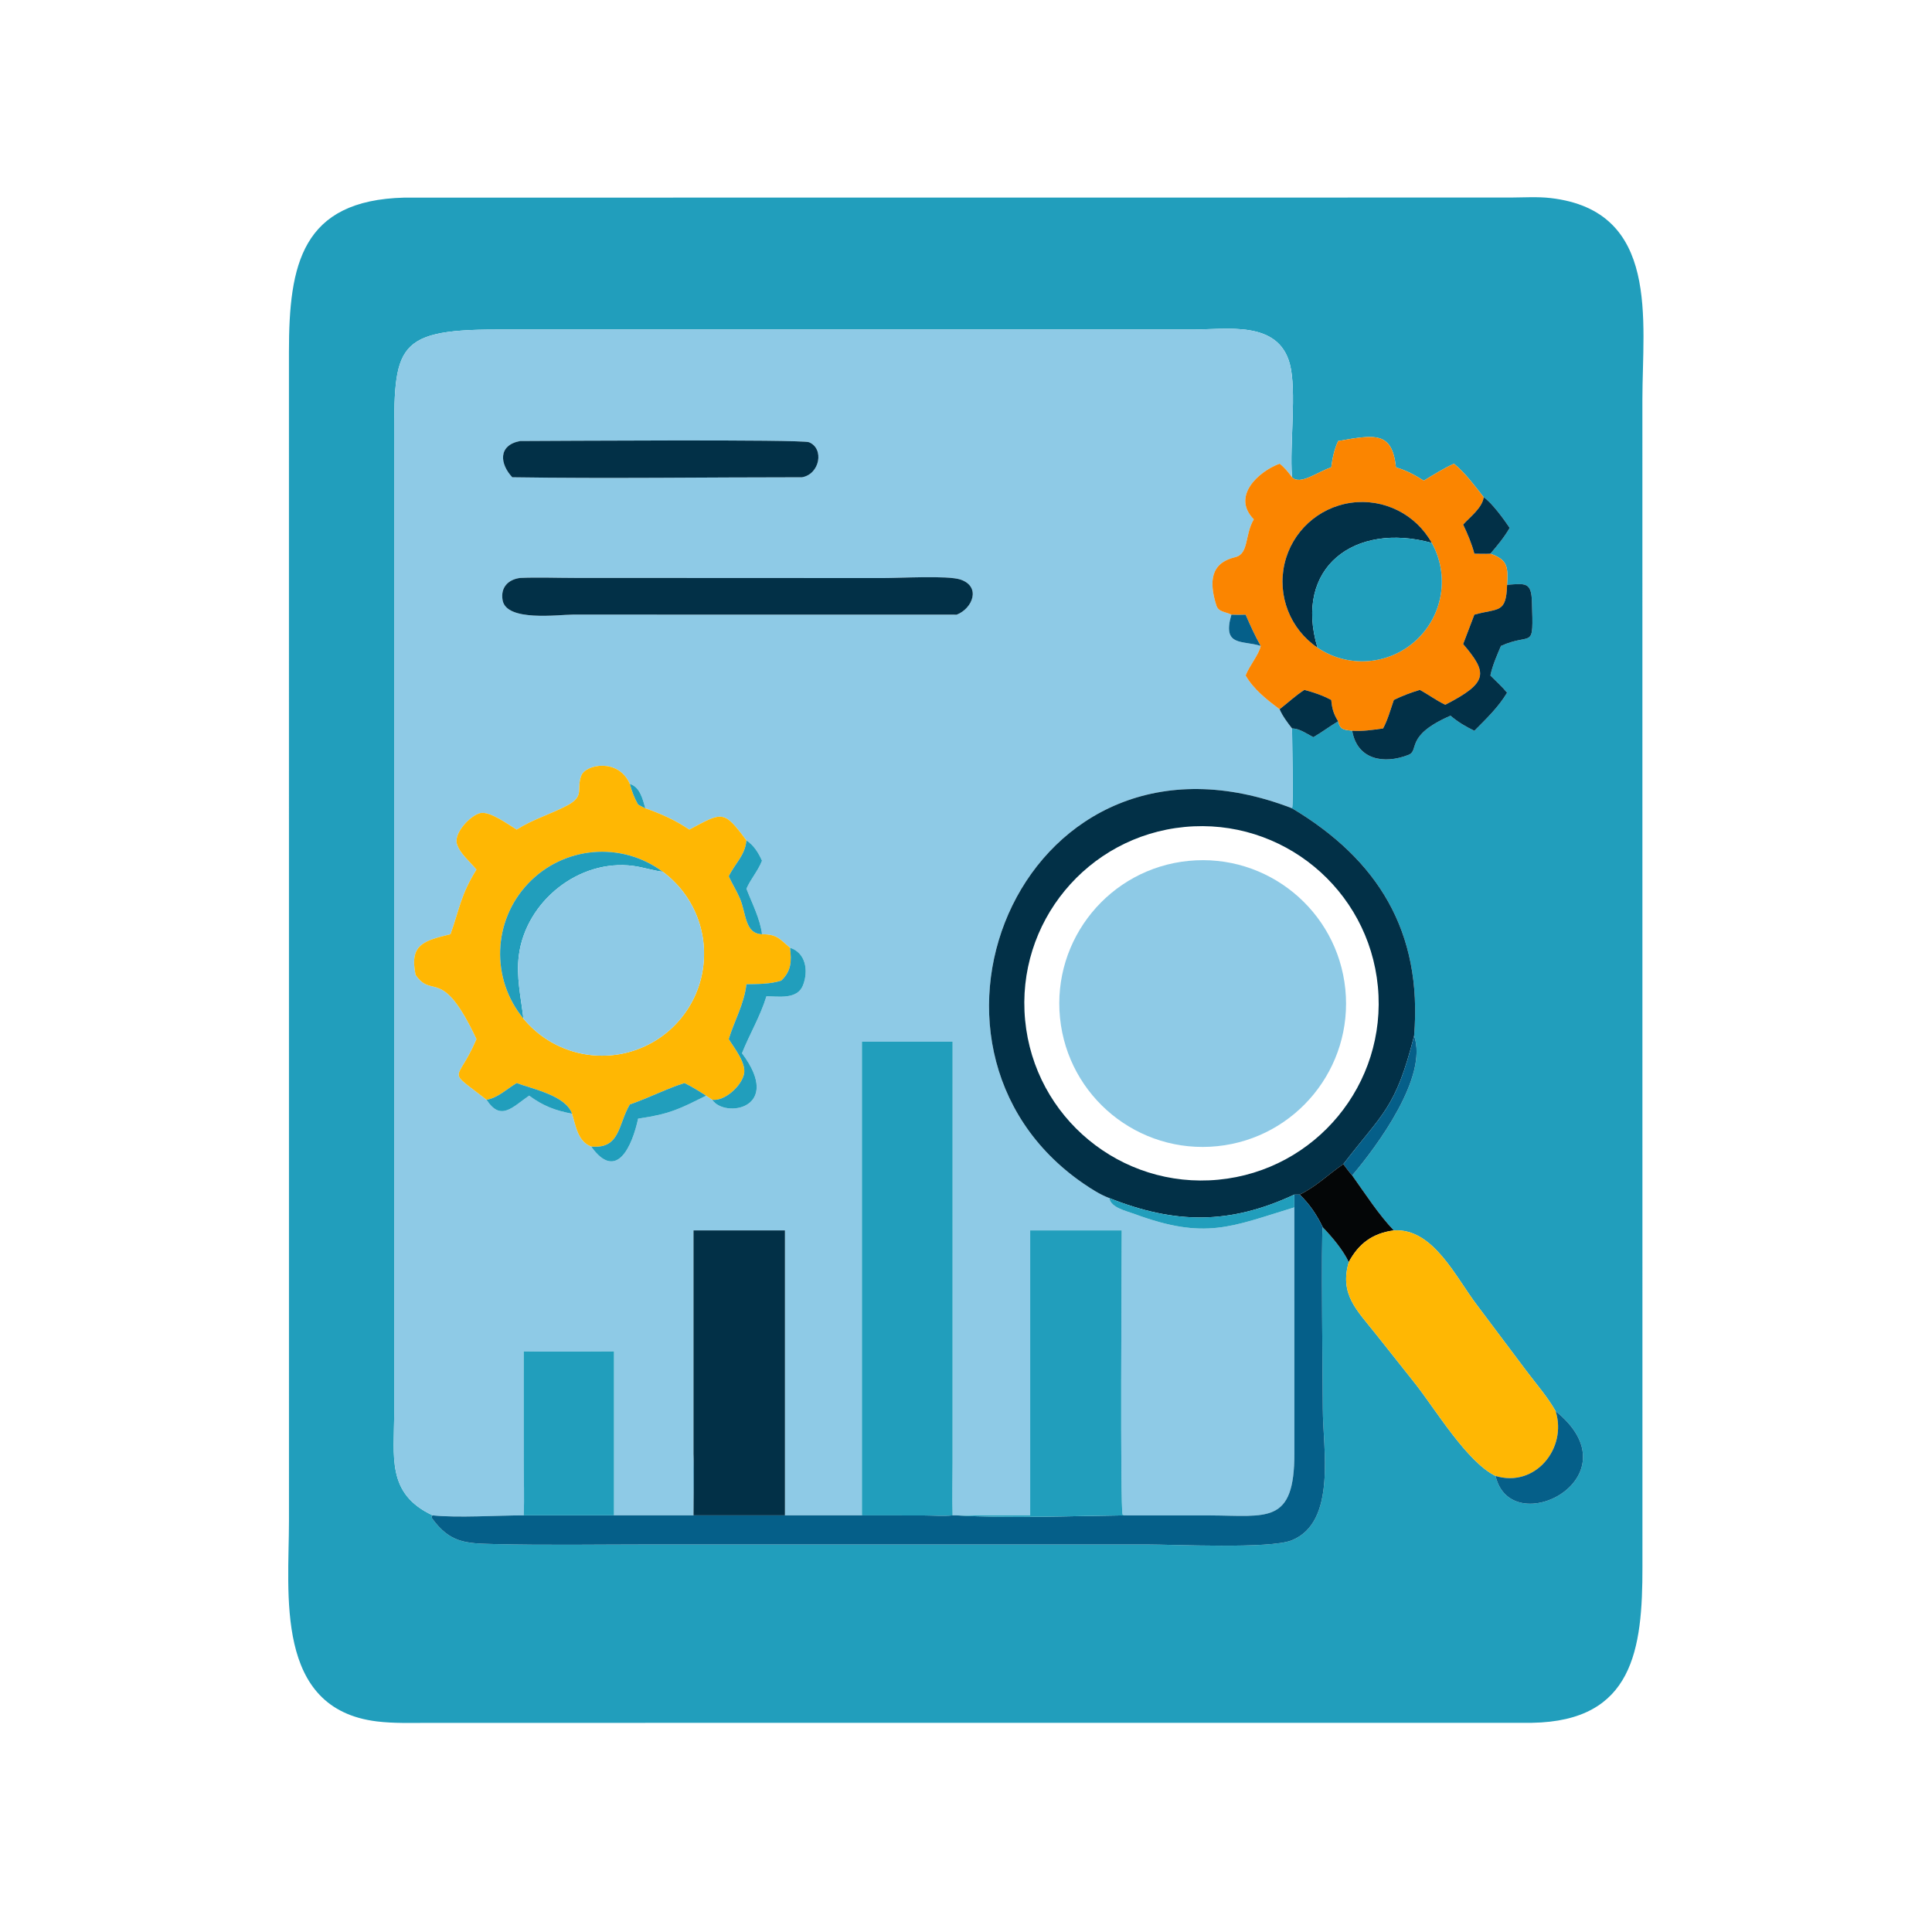 <?xml version="1.0" encoding="utf-8" ?>
<svg xmlns="http://www.w3.org/2000/svg" xmlns:xlink="http://www.w3.org/1999/xlink" width="1024" height="1024">
	<path fill="#219EBC" transform="scale(2 2)" d="M405.997 456.561L113.393 456.578C108.913 456.58 104.326 456.738 99.873 456.194C72.641 452.865 76.581 422.437 76.581 402.99L76.573 93.168C76.577 70.136 79.922 53.055 107.146 52.373L400.432 52.35C403.893 52.335 407.504 52.09 410.94 52.49C440.024 55.869 435.252 84.945 435.25 105.953L435.263 415.203C435.294 437.14 432.852 456.118 405.997 456.561ZM342.409 126.479L342.38 126.129C341.752 117.991 343.684 103.477 341.819 96.453C338.726 84.805 325.134 87.334 315.882 87.333L131.644 87.331C103.428 87.306 104.459 92.469 104.465 120.41L104.466 374.271C104.468 386.095 102.364 395.845 114.676 401.592L114.38 401.751L114.478 402.349C119.229 408.893 123.398 409.004 130.81 409.189C144.731 409.536 158.7 409.296 172.627 409.296L303.806 409.294C310.901 409.295 336.564 410.535 342.346 408.193C354.296 403.353 350.573 383.819 350.561 373.395C350.557 369.941 350.065 326.154 350.552 325.243C352.946 327.72 355.976 331.308 357.436 334.467C354.942 342.996 359.568 347.18 364.531 353.431L375.131 366.785C380.402 373.488 388.802 387.473 396.341 391.14C400.423 408.743 433.979 391.461 412.255 373.975C410.087 370.152 407.177 366.848 404.542 363.348L391.466 345.934C385.698 338.371 379.785 325.422 369.382 326.075C365.486 322.057 361.64 316.129 358.345 311.504C365.062 303.577 378.53 285.338 374.755 274.487C377.015 246.845 365.114 227.774 342.409 214.208C342.779 213.236 342.409 195.699 342.409 193.048C343.672 193.046 344.884 193.613 345.962 194.214L348.047 195.364C350.293 194.08 352.384 192.48 354.621 191.152C355.172 193.469 356.185 193.36 358.345 193.661C359.673 201.389 366.824 202.583 373.24 200.054C376.308 198.844 372.143 195.015 384.396 189.668C386.404 191.357 388.352 192.528 390.722 193.661C393.868 190.503 397.088 187.423 399.396 183.571C398.08 181.962 396.432 180.499 394.969 179.017C395.538 176.319 396.693 173.71 397.769 171.182C406.248 167.37 406.397 172.768 405.98 159.446C405.816 154.208 404.273 154.625 399.396 154.976C399.62 150.347 399.7 148.401 394.969 146.733C396.822 144.582 398.66 142.36 400.081 139.894C398.629 137.714 395.304 133.152 393.198 131.775C390.716 128.622 388.424 125.459 385.311 122.883C382.523 124.159 379.94 125.788 377.323 127.377C374.876 125.847 372.723 124.664 369.946 123.861C368.915 114.379 364.585 115.13 354.621 116.878C353.566 119.201 353.13 121.337 352.796 123.861C349.254 124.963 344.591 128.702 342.409 126.479Z"/>
	<path fill="#8ECAE6" transform="scale(2 2)" d="M342.409 126.479C341.403 125.138 340.452 123.909 339.106 122.883C333.512 124.95 326.276 131.512 332.272 137.631C329.814 141.733 331.024 146.783 327.34 147.654C320.921 149.171 320.298 153.963 322.36 160.484C322.918 162.25 324.937 162.138 326.335 162.891C323.793 171.486 329.337 169.614 334.105 171.182C333.628 173.498 331.074 176.433 330.104 179.017C332.242 182.708 335.725 185.425 339.106 187.949C339.912 189.802 341.173 191.459 342.409 193.048C342.409 195.699 342.779 213.236 342.409 214.208C271.579 186.77 234.026 277.168 287.114 313.643C289.237 315.101 291.564 316.599 293.986 317.502C294.322 320.034 298.53 320.932 300.55 321.681C319.507 328.708 326.288 325.05 343.014 319.962L343.025 385.129C343.044 404.092 335.82 401.659 320.685 401.604L297.979 401.592L297.509 401.402C296.829 400.088 297.265 333.692 297.265 326.075L273.009 326.075L273.009 401.592L253.544 401.592L252.451 401.592C252.307 396.916 252.441 392.195 252.443 387.515L252.451 276.038L228.417 276.038L228.417 401.592L208.019 401.592L208.019 326.075L183.785 326.075L183.785 385.373L183.785 401.592L162.716 401.592L162.716 358.131C154.749 358.133 146.752 358.29 138.789 358.131L138.793 387.17C138.794 391.953 138.983 396.817 138.789 401.592C131.814 401.586 121.288 402.292 114.676 401.592C102.364 395.845 104.468 386.095 104.466 374.271L104.465 120.41C104.459 92.469 103.428 87.306 131.644 87.331L315.882 87.333C325.134 87.334 338.726 84.805 341.819 96.453C343.684 103.477 341.752 117.991 342.38 126.129L342.409 126.479ZM166.911 207.746C163.893 200.841 155.236 202.556 154.065 205.506C152.645 209.084 155.105 210.949 150.282 213.481C145.834 215.815 141.25 217.093 136.919 219.856C134.727 218.53 129.848 214.913 127.291 215.471C124.763 216.022 120.203 220.687 121.092 223.657C121.841 226.158 124.628 228.441 126.263 230.446C122.067 237.192 121.8 240.821 119.39 247.578C112.359 249.305 108.443 250.238 110.135 258.35C114.659 264.937 117.062 255.76 126.263 275.366L126.111 275.724C121.145 287.273 118.045 282.937 128.947 291.449C132.701 297.259 135.802 293.393 140.229 290.358C143.906 293.075 147.122 294.298 151.594 295.147C152.61 298.371 153.087 302.463 156.668 303.847C163.458 313.33 167.568 303.552 169.112 296.447C177.222 295.288 179.868 294.012 187.122 290.358L188.751 291.449C192.015 296.435 207.683 293.838 196.633 279.115C198.698 273.938 201.446 269.442 203.112 264.033C206.385 264.039 211.3 264.935 212.798 261.118C214.301 257.289 213.568 252.515 209.372 251.163C206.626 248.917 206.052 247.59 201.941 247.578C201.469 243.551 199.274 239.311 197.811 235.527C198.937 232.936 200.899 230.759 201.941 228.103C200.998 226.012 199.777 223.997 197.811 222.724C191.746 214.539 191.475 215.177 182.675 219.856C178.976 217.345 175.22 215.682 171.024 214.208C170.301 211.765 169.647 208.613 166.911 207.746ZM137.83 116.878C131.894 118.001 132.472 122.988 135.758 126.479C161.33 126.866 186.976 126.477 212.557 126.479C217.272 125.643 218.49 118.88 214.405 117.202C212.415 116.385 145.741 116.856 137.83 116.878ZM137.83 153.162C134.704 153.566 132.612 155.642 133.192 159.039C134.179 164.815 147.901 162.883 151.884 162.874L253.544 162.891C257.777 161.245 260.045 155.426 254.519 153.582C251.15 152.458 238.32 153.204 234.019 153.193L152.233 153.157C147.451 153.156 142.605 152.958 137.83 153.162Z"/>
	<path fill="#FB8500" transform="scale(2 2)" d="M339.106 122.883C340.452 123.909 341.403 125.138 342.409 126.479C344.591 128.702 349.254 124.963 352.796 123.861C353.13 121.337 353.566 119.201 354.621 116.878C364.585 115.13 368.915 114.379 369.946 123.861C372.723 124.664 374.876 125.847 377.323 127.377C379.94 125.788 382.523 124.159 385.311 122.883C388.424 125.459 390.716 128.622 393.198 131.775C392.801 134.614 389.605 136.97 387.753 139.012C388.933 141.513 390.025 144.05 390.722 146.733C392.124 146.735 393.573 146.815 394.969 146.733C399.7 148.401 399.62 150.347 399.396 154.976C399.162 162.697 397.107 161.095 390.722 162.891L387.753 170.686C394.296 178.344 394.47 180.879 383.013 186.768C380.624 185.635 378.569 184.064 376.257 182.832C373.886 183.556 371.604 184.395 369.382 185.503C368.513 187.989 367.788 190.73 366.534 193.048C363.84 193.414 361.067 193.856 358.345 193.661C356.185 193.36 355.172 193.469 354.621 191.152C353.395 189.188 353.002 187.805 352.796 185.503C350.468 184.268 348.221 183.504 345.674 182.832C343.364 184.299 341.283 186.28 339.106 187.949C335.725 185.425 332.242 182.708 330.104 179.017C331.074 176.433 333.628 173.498 334.105 171.182C332.599 168.535 331.315 165.683 330.104 162.891C328.841 162.952 327.597 162.931 326.335 162.891C324.937 162.138 322.918 162.25 322.36 160.484C320.298 153.963 320.921 149.171 327.34 147.654C331.024 146.783 329.814 141.733 332.272 137.631C326.276 131.512 333.512 124.95 339.106 122.883ZM379.425 143.866C375.175 136.241 366.671 132.019 358.028 133.242C349.385 134.465 342.386 140.881 340.418 149.385C338.45 157.889 341.918 166.728 349.145 171.624C357.241 177.108 368.043 176.315 375.252 169.707C382.46 163.099 384.187 152.407 379.425 143.866Z"/>
	<path fill="#023047" transform="scale(2 2)" d="M135.758 126.479C132.472 122.988 131.894 118.001 137.83 116.878C145.741 116.856 212.415 116.385 214.405 117.202C218.49 118.88 217.272 125.643 212.557 126.479C186.976 126.477 161.33 126.866 135.758 126.479Z"/>
	<path fill="#023047" transform="scale(2 2)" d="M393.198 131.775C395.304 133.152 398.629 137.714 400.081 139.894C398.66 142.36 396.822 144.582 394.969 146.733C393.573 146.815 392.124 146.735 390.722 146.733C390.025 144.05 388.933 141.513 387.753 139.012C389.605 136.97 392.801 134.614 393.198 131.775Z"/>
	<path fill="#023047" transform="scale(2 2)" d="M379.425 143.866C358.967 138.257 342.777 150.373 349.145 171.624C341.918 166.728 338.45 157.889 340.418 149.385C342.386 140.881 349.385 134.465 358.028 133.242C366.671 132.019 375.175 136.241 379.425 143.866Z"/>
	<path fill="#219EBC" transform="scale(2 2)" d="M349.145 171.624C342.777 150.373 358.967 138.257 379.425 143.866C384.187 152.407 382.46 163.099 375.252 169.707C368.043 176.315 357.241 177.108 349.145 171.624Z"/>
	<path fill="#023047" transform="scale(2 2)" d="M253.544 162.891L151.884 162.874C147.901 162.883 134.179 164.815 133.192 159.039C132.612 155.642 134.704 153.566 137.83 153.162C142.605 152.958 147.451 153.156 152.233 153.157L234.019 153.193C238.32 153.204 251.15 152.458 254.519 153.582C260.045 155.426 257.777 161.245 253.544 162.891Z"/>
	<path fill="#023047" transform="scale(2 2)" d="M399.396 154.976C404.273 154.625 405.816 154.208 405.98 159.446C406.397 172.768 406.248 167.37 397.769 171.182C396.693 173.71 395.538 176.319 394.969 179.017C396.432 180.499 398.08 181.962 399.396 183.571C397.088 187.423 393.868 190.503 390.722 193.661C388.352 192.528 386.404 191.357 384.396 189.668C372.143 195.015 376.308 198.844 373.24 200.054C366.824 202.583 359.673 201.389 358.345 193.661C361.067 193.856 363.84 193.414 366.534 193.048C367.788 190.73 368.513 187.989 369.382 185.503C371.604 184.395 373.886 183.556 376.257 182.832C378.569 184.064 380.624 185.635 383.013 186.768C394.47 180.879 394.296 178.344 387.753 170.686L390.722 162.891C397.107 161.095 399.162 162.697 399.396 154.976Z"/>
	<path fill="#055F89" transform="scale(2 2)" d="M334.105 171.182C329.337 169.614 323.793 171.486 326.335 162.891C327.597 162.931 328.841 162.952 330.104 162.891C331.315 165.683 332.599 168.535 334.105 171.182Z"/>
	<path fill="#023047" transform="scale(2 2)" d="M339.106 187.949C341.283 186.28 343.364 184.299 345.674 182.832C348.221 183.504 350.468 184.268 352.796 185.503C353.002 187.805 353.395 189.188 354.621 191.152C352.384 192.48 350.293 194.08 348.047 195.364L345.962 194.214C344.884 193.613 343.672 193.046 342.409 193.048C341.173 191.459 339.912 189.802 339.106 187.949Z"/>
	<path fill="#FFB703" transform="scale(2 2)" d="M136.919 219.856C141.25 217.093 145.834 215.815 150.282 213.481C155.105 210.949 152.645 209.084 154.065 205.506C155.236 202.556 163.893 200.841 166.911 207.746C167.451 209.725 168.085 211.437 169.112 213.228C169.746 213.562 170.375 213.905 171.024 214.208C175.22 215.682 178.976 217.345 182.675 219.856C191.475 215.177 191.746 214.539 197.811 222.724C197.445 226.733 194.764 228.844 193.127 232.227C194.032 234.221 195.206 236.047 196.075 238.069C197.782 242.039 197.34 247.449 201.941 247.578C206.052 247.59 206.626 248.917 209.372 251.163C209.781 254.788 209.736 257.271 207.053 259.869C204.044 260.83 200.935 260.765 197.811 260.827C197.201 266.111 194.653 270.386 193.127 275.366C194.608 277.809 197.816 281.68 197.168 284.672C196.509 287.71 192.14 291.889 188.751 291.449L187.122 290.358C185.248 289.17 183.403 287.992 181.401 287.025C177.335 288.227 171.623 291.093 166.911 292.691C163.801 297.904 164.412 304.563 156.668 303.847C153.087 302.463 152.61 298.371 151.594 295.147C149.947 290.349 141.294 288.649 136.919 287.025C134.389 288.527 131.901 290.982 128.947 291.449C118.045 282.937 121.145 287.273 126.111 275.724L126.263 275.366C117.062 255.76 114.659 264.937 110.135 258.35C108.443 250.238 112.359 249.305 119.39 247.578C121.8 240.821 122.067 237.192 126.263 230.446C124.628 228.441 121.841 226.158 121.092 223.657C120.203 220.687 124.763 216.022 127.291 215.471C129.848 214.913 134.727 218.53 136.919 219.856ZM175.635 231.021C164.66 222.898 149.351 224.238 139.953 234.144C130.556 244.049 130.024 259.408 138.713 269.94C145.36 277.997 156.053 281.502 166.179 278.944C176.305 276.385 184.05 268.221 186.072 257.975C188.093 247.728 184.03 237.234 175.635 231.021Z"/>
	<path fill="#219EBC" transform="scale(2 2)" d="M166.911 207.746C169.647 208.613 170.301 211.765 171.024 214.208C170.375 213.905 169.746 213.562 169.112 213.228C168.085 211.437 167.451 209.725 166.911 207.746Z"/>
	<path fill="#023047" transform="scale(2 2)" d="M293.986 317.502C291.564 316.599 289.237 315.101 287.114 313.643C234.026 277.168 271.579 186.77 342.409 214.208C365.114 227.774 377.015 246.845 374.755 274.487C369.814 293.936 366.414 294.928 355.994 308.511C352.112 311.125 348.684 314.578 344.405 316.58L343.014 316.58C325.808 324.604 311.369 324.41 293.986 317.502ZM313.947 219.153C288.134 221.617 269.206 244.539 271.669 270.352C274.131 296.165 297.051 315.095 322.864 312.635C348.68 310.175 367.614 287.251 365.151 261.435C362.689 235.619 339.763 216.687 313.947 219.153Z"/>
	<path fill="#219EBC" transform="scale(2 2)" d="M197.811 222.724C199.777 223.997 200.998 226.012 201.941 228.103C200.899 230.759 198.937 232.936 197.811 235.527C199.274 239.311 201.469 243.551 201.941 247.578C197.34 247.449 197.782 242.039 196.075 238.069C195.206 236.047 194.032 234.221 193.127 232.227C194.764 228.844 197.445 226.733 197.811 222.724Z"/>
	<path fill="#219EBC" transform="scale(2 2)" d="M175.635 231.021L175.373 230.989C172.821 230.654 170.365 229.811 167.813 229.475C153.4 227.578 139.376 238.885 137.509 253.146C136.762 258.85 138.061 264.31 138.713 269.94C130.024 259.408 130.556 244.049 139.953 234.144C149.351 224.238 164.66 222.898 175.635 231.021Z"/>
	<path fill="#8ECAE6" transform="scale(2 2)" d="M322.623 303.749C301.716 305.908 283.028 290.683 280.916 269.771C278.804 248.859 294.071 230.205 314.987 228.14C335.838 226.082 354.42 241.29 356.525 262.135C358.63 282.981 343.464 301.597 322.623 303.749Z"/>
	<path fill="#8ECAE6" transform="scale(2 2)" d="M138.713 269.94C138.061 264.31 136.762 258.85 137.509 253.146C139.376 238.885 153.4 227.578 167.813 229.475C170.365 229.811 172.821 230.654 175.373 230.989L175.635 231.021C184.03 237.234 188.093 247.728 186.072 257.975C184.05 268.221 176.305 276.385 166.179 278.944C156.053 281.502 145.36 277.997 138.713 269.94Z"/>
	<path fill="#219EBC" transform="scale(2 2)" d="M209.372 251.163C213.568 252.515 214.301 257.289 212.798 261.118C211.3 264.935 206.385 264.039 203.112 264.033C201.446 269.442 198.698 273.938 196.633 279.115C207.683 293.838 192.015 296.435 188.751 291.449C192.14 291.889 196.509 287.71 197.168 284.672C197.816 281.68 194.608 277.809 193.127 275.366C194.653 270.386 197.201 266.111 197.811 260.827C200.935 260.765 204.044 260.83 207.053 259.869C209.736 257.271 209.781 254.788 209.372 251.163Z"/>
	<path fill="#055F89" transform="scale(2 2)" d="M355.994 308.511C366.414 294.928 369.814 293.936 374.755 274.487C378.53 285.338 365.062 303.577 358.345 311.504C357.51 310.591 356.759 309.488 355.994 308.511Z"/>
	<path fill="#219EBC" transform="scale(2 2)" d="M228.417 401.592L228.417 276.038L252.451 276.038L252.443 387.515C252.441 392.195 252.307 396.916 252.451 401.592C250.007 401.864 247.283 401.617 244.804 401.614L228.417 401.592Z"/>
	<path fill="#219EBC" transform="scale(2 2)" d="M128.947 291.449C131.901 290.982 134.389 288.527 136.919 287.025C141.294 288.649 149.947 290.349 151.594 295.147C147.122 294.298 143.906 293.075 140.229 290.358C135.802 293.393 132.701 297.259 128.947 291.449Z"/>
	<path fill="#219EBC" transform="scale(2 2)" d="M187.122 290.358C179.868 294.012 177.222 295.288 169.112 296.447C167.568 303.552 163.458 313.33 156.668 303.847C164.412 304.563 163.801 297.904 166.911 292.691C171.623 291.093 177.335 288.227 181.401 287.025C183.403 287.992 185.248 289.17 187.122 290.358Z"/>
	<path fill="#040607" transform="scale(2 2)" d="M344.405 316.58C348.684 314.578 352.112 311.125 355.994 308.511C356.759 309.488 357.51 310.591 358.345 311.504C361.64 316.129 365.486 322.057 369.382 326.075C363.758 326.799 360.029 329.598 357.436 334.467C355.976 331.308 352.946 327.72 350.552 325.243C349.054 322.087 346.968 318.964 344.405 316.58Z"/>
	<path fill="#055F89" transform="scale(2 2)" d="M343.014 316.58L344.405 316.58C346.968 318.964 349.054 322.087 350.552 325.243C350.065 326.154 350.557 369.941 350.561 373.395C350.573 383.819 354.296 403.353 342.346 408.193C336.564 410.535 310.901 409.295 303.806 409.294L172.627 409.296C158.7 409.296 144.731 409.536 130.81 409.189C123.398 409.004 119.229 408.893 114.478 402.349L114.38 401.751L114.676 401.592C121.288 402.292 131.814 401.586 138.789 401.592L162.716 401.592L183.785 401.592L183.785 385.373C184.095 390.734 183.77 396.215 183.785 401.592L208.019 401.592L228.417 401.592L244.804 401.614C247.283 401.617 250.007 401.864 252.451 401.592L253.544 401.592C267.171 402.422 284.199 401.748 297.979 401.592L320.685 401.604C335.82 401.659 343.044 404.092 343.025 385.129L343.014 319.962L343.014 316.58Z"/>
	<path fill="#219EBC" transform="scale(2 2)" d="M293.986 317.502C311.369 324.41 325.808 324.604 343.014 316.58L343.014 319.962C326.288 325.05 319.507 328.708 300.55 321.681C298.53 320.932 294.322 320.034 293.986 317.502Z"/>
	<path fill="#FFB703" transform="scale(2 2)" d="M357.436 334.467C360.029 329.598 363.758 326.799 369.382 326.075C379.785 325.422 385.698 338.371 391.466 345.934L404.542 363.348C407.177 366.848 410.087 370.152 412.255 373.975C415.39 383.813 406.807 394.345 396.341 391.14C388.802 387.473 380.402 373.488 375.131 366.785L364.531 353.431C359.568 347.18 354.942 342.996 357.436 334.467Z"/>
	<path fill="#023047" transform="scale(2 2)" d="M183.785 385.373L183.785 326.075L208.019 326.075L208.019 401.592L183.785 401.592C183.77 396.215 184.095 390.734 183.785 385.373Z"/>
	<path fill="#219EBC" transform="scale(2 2)" d="M253.544 401.592L273.009 401.592L273.009 326.075L297.265 326.075C297.265 333.692 296.829 400.088 297.509 401.402L297.979 401.592C284.199 401.748 267.171 402.422 253.544 401.592Z"/>
	<path fill="#219EBC" transform="scale(2 2)" d="M162.716 401.592L138.789 401.592C138.983 396.817 138.794 391.953 138.793 387.17L138.789 358.131C146.752 358.29 154.749 358.133 162.716 358.131L162.716 401.592Z"/>
	<path fill="#055F89" transform="scale(2 2)" d="M412.255 373.975C433.979 391.461 400.423 408.743 396.341 391.14C406.807 394.345 415.39 383.813 412.255 373.975Z"/>
</svg>
